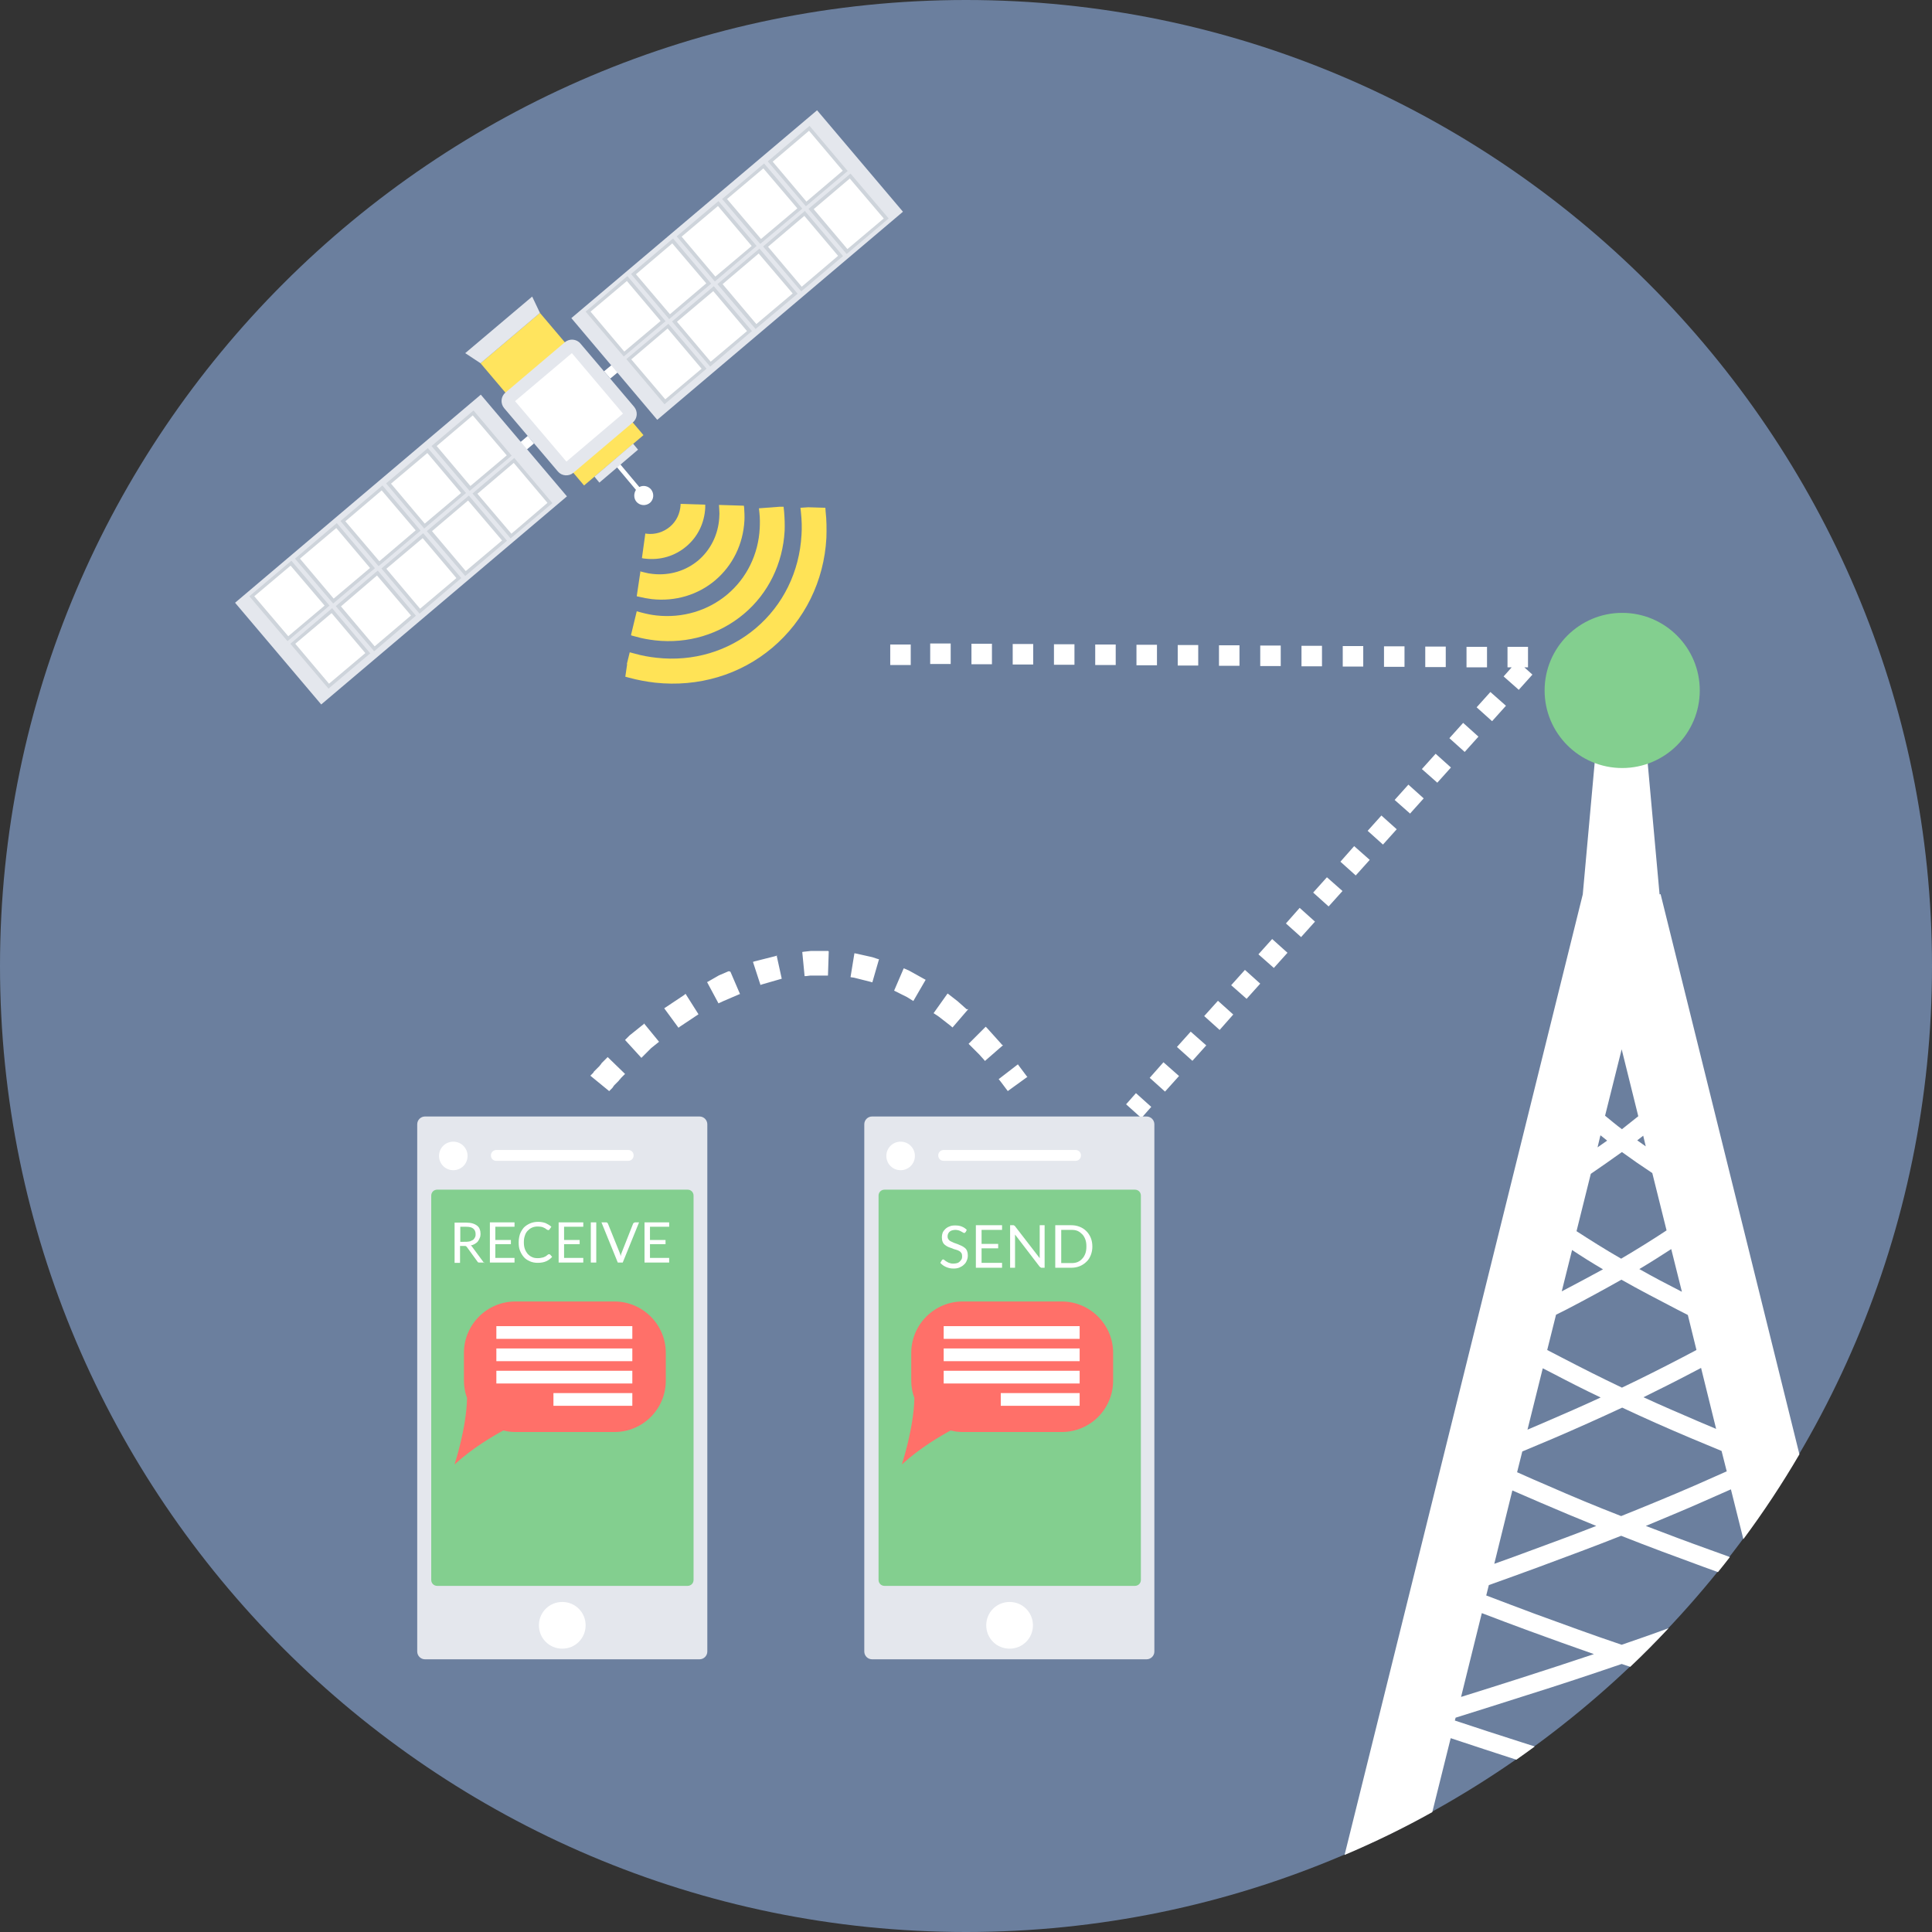 <?xml version="1.0" encoding="iso-8859-1"?>
<!-- Uploaded to: SVG Repo, www.svgrepo.com, Generator: SVG Repo Mixer Tools -->
<svg height="800px" width="800px" version="1.1" id="Layer_1" xmlns="http://www.w3.org/2000/svg" xmlns:xlink="http://www.w3.org/1999/xlink" 
	 viewBox="0 0 512 512" xml:space="preserve">
<rect x="0" y="0" width="512" height="512" fill="#333333" stroke="none"/>
<path style="fill:#6B7F9E;" d="M256,512c141.03,0,256-114.97,256-256S397.03,0,256,0S0,114.97,0,256S114.97,512,256,512z"/>
<g>
	<path style="fill:#FFFFFF;" d="M241.354,170.804v5.432h-5.432v-5.432H241.354z M302.483,296.294l2.613-2.957l-4.057-3.644
		l-2.613,2.957L302.483,296.294z M308.74,289.281l-4.057-3.644l3.644-4.126l4.126,3.644l-3.644,4.057L308.74,289.281z
		 M315.96,281.098l-4.057-3.644l3.644-4.057l4.126,3.644l-3.644,4.057H315.96z M323.18,272.915l-4.057-3.644l3.644-4.057
		l4.057,3.644l-3.644,4.126V272.915z M330.4,264.733l-4.126-3.644l3.644-4.057l4.057,3.644l-3.644,4.057H330.4z M337.62,256.55
		l-4.126-3.644l3.644-4.057l4.057,3.644l-3.644,4.057H337.62z M344.84,248.367l-4.057-3.644l3.644-4.126l4.057,3.644l-3.644,4.057
		V248.367z M352.06,240.185l-4.057-3.644l3.644-4.057l4.126,3.644l-3.644,4.057H352.06z M359.28,232.002l-4.057-3.644l3.644-4.126
		l4.126,3.644l-3.644,4.057L359.28,232.002z M366.5,223.82l-4.057-3.644l3.644-4.057l4.057,3.644L366.5,223.82z M373.72,215.637
		l-4.126-3.644l3.644-4.057l4.057,3.644l-3.644,4.057H373.72z M380.94,207.454l-4.126-3.644l3.644-4.057l4.057,3.644l-3.644,4.057
		H380.94z M388.16,199.272l-4.057-3.644l3.644-4.057l4.057,3.644L388.16,199.272z M395.38,191.089l-4.057-3.644l3.644-4.057
		l4.126,3.644l-3.644,4.057H395.38z M402.6,182.906l-4.126-3.644l2.132-2.407h-1.1v-5.432h5.432v5.432h-0.963l2.132,1.925
		l-3.644,4.057L402.6,182.906z M394.074,171.423v5.432h-5.432v-5.432H394.074z M383.14,171.354v5.432h-5.432v-5.432H383.14z
		 M372.207,171.286v5.432h-5.432v-5.432H372.207z M361.274,171.217v5.432h-5.432v-5.432H361.274z M350.341,171.148v5.432h-5.432
		v-5.432H350.341z M339.408,171.079v5.432h-5.432v-5.432H339.408z M328.475,171.01v5.432h-5.432v-5.432H328.475z M317.542,170.942
		v5.432h-5.432v-5.432H317.542z M306.609,170.873v5.432h-5.432v-5.432H306.609z M295.676,170.804v5.432h-5.432v-5.432H295.676z
		 M284.742,170.735v5.432h-5.432v-5.432H284.742z M273.809,170.667v5.432h-5.432v-5.432H273.809z M262.876,170.598v5.432h-5.432
		v-5.432H262.876z M251.943,170.529v5.432h-5.432v-5.432H251.943z"/>
	<path style="fill:#FFFFFF;" d="M440.075,236.953l36.788,148.457c-4.538,7.77-9.489,15.265-14.853,22.485l-3.301-13.202
		c-2.544,1.1-5.088,2.269-7.633,3.369c-4.813,2.132-9.833,4.194-14.921,6.326c5.57,2.132,11.208,4.263,16.984,6.326
		c1.788,0.619,3.576,1.306,5.295,1.925c-1.031,1.306-2.063,2.682-3.163,3.988l-3.782-1.375c-7.495-2.75-14.784-5.432-21.866-8.251
		c-6.945,2.75-14.165,5.432-21.591,8.183c-4.332,1.582-8.802,3.232-13.477,4.882l-0.688,2.75c4.194,1.582,8.458,3.232,12.927,4.882
		c7.564,2.75,15.196,5.57,22.966,8.183c4.194-1.444,8.389-2.888,12.446-4.401c-3.301,3.507-6.67,6.945-10.177,10.246l-2.269-0.756
		c-8.045,2.75-16.503,5.57-25.304,8.32c-6.189,1.994-12.377,3.919-18.703,5.914l-0.206,0.756c5.776,1.925,11.689,3.851,17.741,5.776
		l3.438,1.1c-1.582,1.169-3.232,2.338-4.882,3.507c-5.845-1.925-11.689-3.782-17.397-5.707l-4.882,19.597
		c-7.495,4.194-15.265,7.976-23.241,11.346l63.123-254.556l4.882-53.978h10.589l4.882,53.978L440.075,236.953z M457.609,389.948
		l-1.375-5.432c-2.75-1.169-5.501-2.269-8.251-3.438c-6.189-2.613-12.24-5.295-18.084-8.045c-5.914,2.75-12.033,5.501-18.291,8.183
		c-2.613,1.1-5.363,2.269-8.183,3.438l-1.375,5.501c2.75,1.238,5.57,2.475,8.32,3.644c6.12,2.682,12.515,5.363,19.253,7.976
		c6.67-2.682,13.202-5.363,19.528-8.114c2.819-1.238,5.638-2.475,8.389-3.713H457.609z M454.79,378.671l-3.988-16.159l-2.888,1.513
		c-4.057,2.132-8.183,4.194-12.377,6.257c4.607,2.132,9.42,4.194,14.371,6.326L454.79,378.671z M449.564,357.699l-2.269-9.214
		l-2.819-1.444c-5.157-2.682-10.177-5.295-14.784-7.908c-4.745,2.682-9.558,5.295-14.577,7.908l-2.75,1.375l-2.338,9.352
		l3.851,1.994c5.157,2.682,10.452,5.363,15.953,7.976c5.501-2.613,10.796-5.295,15.815-7.908c1.306-0.688,2.613-1.375,3.919-2.063
		V357.699z M445.714,342.296l-2.819-11.277c-2.75,1.788-5.57,3.576-8.458,5.295c3.644,2.063,7.426,4.057,11.208,5.982H445.714z
		 M441.657,326.068l-3.782-15.196c-2.819-1.857-5.501-3.713-8.045-5.57c-2.682,1.925-5.432,3.851-8.251,5.776l-3.782,15.196
		c3.713,2.407,7.633,4.882,11.827,7.289C433.818,331.088,437.806,328.612,441.657,326.068z M436.156,303.858l-0.688-2.888
		l-1.582,1.238l2.338,1.65H436.156z M434.162,295.813l-4.401-17.741l-4.401,17.603c1.444,1.169,2.888,2.407,4.47,3.576
		C431.274,298.082,432.718,296.982,434.162,295.813z M424.122,300.901l-0.756,3.163c0.825-0.619,1.719-1.169,2.544-1.788
		l-1.719-1.375H424.122z M416.627,331.225l-2.75,11.002c3.782-1.994,7.426-3.919,10.933-5.845c-2.819-1.65-5.57-3.369-8.251-5.157
		H416.627z M408.857,362.581l-4.057,16.297l4.813-2.063c4.951-2.132,9.833-4.263,14.578-6.464
		c-4.332-2.063-8.526-4.194-12.583-6.326l-2.819-1.444H408.857z M400.812,394.899l-4.813,19.528
		c3.438-1.238,6.945-2.475,10.383-3.782c5.638-2.063,11.208-4.126,16.64-6.257c-4.951-1.994-9.833-4.057-14.646-6.12
		c-2.544-1.1-5.088-2.2-7.633-3.301L400.812,394.899z M392.698,427.492l-5.501,22.21c5.363-1.65,10.658-3.369,15.884-5.02
		c6.464-2.063,12.927-4.194,19.322-6.326c-5.914-2.063-11.621-4.126-17.259-6.189C401.019,430.655,396.824,429.073,392.698,427.492z
		"/>
</g>
<path style="fill:#83CF8F;" d="M429.898,162.415c11.346,0,20.56,9.214,20.56,20.56s-9.214,20.56-20.56,20.56
	s-20.56-9.214-20.56-20.56S418.553,162.415,429.898,162.415z"/>
<path style="fill:#E4E7ED;" d="M231.177,295.882h36.306h36.375c1.169,0,2.063,0.963,2.063,2.063v139.724
	c0,1.169-0.963,2.063-2.063,2.063h-72.75c-1.169,0-2.063-0.963-2.063-2.063V297.945c0-1.169,0.963-2.063,2.063-2.063H231.177z"/>
<path style="fill:#83CF8F;" d="M234.409,315.273h66.355c0.894,0,1.582,0.688,1.582,1.582V418.69c0,0.894-0.688,1.582-1.582,1.582
	h-66.355c-0.894,0-1.582-0.688-1.582-1.582V316.854C232.827,315.96,233.515,315.273,234.409,315.273z"/>
<g>
	<path style="fill:#FFFFFF;" d="M250.086,304.752h34.931c0.825,0,1.444,0.619,1.444,1.444l0,0c0,0.825-0.619,1.444-1.444,1.444
		h-34.931c-0.825,0-1.444-0.619-1.444-1.444l0,0C248.642,305.371,249.33,304.752,250.086,304.752z"/>
	<path style="fill:#FFFFFF;" d="M267.552,424.535c3.438,0,6.189,2.75,6.189,6.189s-2.75,6.189-6.189,6.189s-6.189-2.75-6.189-6.189
		S264.114,424.535,267.552,424.535z"/>
	<path style="fill:#FFFFFF;" d="M238.672,302.552c2.132,0,3.782,1.719,3.782,3.782c0,2.132-1.719,3.782-3.782,3.782
		c-2.132,0-3.782-1.719-3.782-3.782C234.89,304.202,236.609,302.552,238.672,302.552z"/>
</g>
<path style="fill:#FF7069;" d="M239.016,388.023c0,0,3.163-9.558,3.301-17.534c-0.55-1.444-0.825-3.026-0.825-4.607v-7.358
	c0-7.495,6.12-13.615,13.615-13.615h26.267c7.495,0,13.615,6.12,13.615,13.615v7.358c0,7.495-6.051,13.615-13.615,13.615h-26.267
	c-1.1,0-2.132-0.138-3.163-0.413c-2.682,1.444-8.114,4.607-12.858,8.939H239.016z"/>
<g>
	<polygon style="fill:#FFFFFF;" points="250.086,354.811 286.118,354.811 286.118,351.441 250.086,351.441 	"/>
	<polygon style="fill:#FFFFFF;" points="250.086,360.724 286.118,360.724 286.118,357.355 250.086,357.355 	"/>
	<polygon style="fill:#FFFFFF;" points="250.086,366.638 286.118,366.638 286.118,363.268 250.086,363.268 	"/>
	<polygon style="fill:#FFFFFF;" points="265.214,372.551 286.118,372.551 286.118,369.182 265.214,369.182 	"/>
</g>
<path style="fill:#E4E7ED;" d="M112.632,295.882h72.75c1.169,0,2.063,0.963,2.063,2.063v139.724c0,1.169-0.963,2.063-2.063,2.063
	h-72.75c-1.169,0-2.063-0.963-2.063-2.063V297.945C110.569,296.776,111.532,295.882,112.632,295.882z"/>
<path style="fill:#83CF8F;" d="M115.864,315.273h66.355c0.894,0,1.582,0.688,1.582,1.582V418.69c0,0.894-0.688,1.582-1.582,1.582
	h-66.355c-0.894,0-1.582-0.688-1.582-1.582V316.854C114.282,315.96,114.97,315.273,115.864,315.273z"/>
<g>
	<path style="fill:#FFFFFF;" d="M131.541,304.752h34.931c0.825,0,1.444,0.619,1.444,1.444l0,0c0,0.825-0.619,1.444-1.444,1.444
		h-34.931c-0.825,0-1.444-0.619-1.444-1.444l0,0C130.097,305.371,130.785,304.752,131.541,304.752z"/>
	<path style="fill:#FFFFFF;" d="M149.007,424.535c3.438,0,6.189,2.75,6.189,6.189s-2.75,6.189-6.189,6.189
		c-3.438,0-6.189-2.75-6.189-6.189S145.569,424.535,149.007,424.535z"/>
	<path style="fill:#FFFFFF;" d="M120.127,302.552c2.132,0,3.782,1.719,3.782,3.782c0,2.132-1.719,3.782-3.782,3.782
		c-2.132,0-3.782-1.719-3.782-3.782C116.345,304.202,118.064,302.552,120.127,302.552z"/>
</g>
<path style="fill:#FF7069;" d="M120.471,388.023c0,0,3.163-9.558,3.301-17.534c-0.55-1.444-0.825-3.026-0.825-4.607v-7.358
	c0-7.495,6.12-13.615,13.615-13.615h26.267c7.495,0,13.615,6.12,13.615,13.615v7.358c0,7.495-6.051,13.615-13.615,13.615h-26.267
	c-1.1,0-2.132-0.138-3.163-0.413c-2.682,1.444-8.114,4.607-12.858,8.939H120.471z"/>
<g>
	<polygon style="fill:#FFFFFF;" points="131.541,354.811 167.572,354.811 167.572,351.441 131.541,351.441 	"/>
	<polygon style="fill:#FFFFFF;" points="131.541,360.724 167.572,360.724 167.572,357.355 131.541,357.355 	"/>
	<polygon style="fill:#FFFFFF;" points="131.541,366.638 167.572,366.638 167.572,363.268 131.541,363.268 	"/>
	<polygon style="fill:#FFFFFF;" points="146.669,372.551 167.572,372.551 167.572,369.182 146.669,369.182 	"/>
	<g>
		<path style="fill:#FFFFFF;" d="M160.971,280.204l-0.069,0.069l-0.206,0.206l-0.206,0.206l-0.206,0.206l-0.206,0.206l-0.206,0.206
			l-0.206,0.206l-0.206,0.206l-0.138,0.206l-0.138,0.206l-0.138,0.138l-0.138,0.206l-0.138,0.138l-0.138,0.138l-0.138,0.138
			l-0.138,0.138l-0.138,0.138l-0.138,0.138l-0.138,0.138l-0.138,0.138l-0.138,0.138l-0.138,0.138l-0.138,0.138l-0.069,0.138
			l-0.069,0.138l-0.069,0.069l-0.069,0.069l-0.069,0.069l-0.069,0.069l-0.069,0.069l-0.069,0.069l-0.069,0.069l-0.069,0.069
			l-0.069,0.069l0,0l-0.069,0.069l-0.069,0.069l0,0l0,0v0.069l-0.069,0.069l0.069-0.069l4.951,4.057l0.069-0.069l-0.069,0.069l0,0
			l0.069-0.069l0.069-0.069l0,0l0,0l0.069-0.069l0.069-0.069l0.069-0.069l0.069-0.069l0.069-0.069l0.069-0.069l0.069-0.069
			l0.069-0.069l0.069-0.069l0.069-0.069l0.069-0.069l0.069-0.138l0.069-0.069l0.069-0.138l0.138-0.138l0.069-0.138l0.138-0.138
			l0.138-0.138l0.138-0.138l0.138-0.138l0.138-0.138l0.138-0.138l0.138-0.138l0.138-0.138l0.138-0.138l0.138-0.206l0.138-0.138
			l0.138-0.138l0.138-0.206l0.206-0.206l0.206-0.206l0.206-0.206l0.206-0.206l0.206-0.206l0.069-0.069l-4.607-4.47L160.971,280.204z
			 M272.159,285.293l-0.619-0.825l-0.619-0.825l-0.619-0.825l-0.55-0.756l-5.088,3.919l0.55,0.688l0.619,0.825l0.619,0.825
			l0.619,0.825l5.226-3.782L272.159,285.293z M265.558,276.904l-0.275-0.344l-0.619-0.688l-0.619-0.688l-0.619-0.688l-0.619-0.688
			l-0.619-0.688l-0.619-0.688l-0.344-0.344l-4.538,4.538l0.344,0.344l0.619,0.619l0.619,0.619l0.619,0.619l0.619,0.619l0.619,0.688
			l0.619,0.688l0.275,0.344l4.813-4.194L265.558,276.904z M256.206,267.483l-0.55-0.481l-0.619-0.55l-0.619-0.55l-0.619-0.55
			l-0.619-0.481l-0.619-0.481l-0.619-0.481l-0.619-0.481l-0.206-0.138l-3.713,5.226l0.138,0.069l0.619,0.413l0.619,0.413
			l0.619,0.481l0.619,0.481l0.619,0.481l0.619,0.481l0.619,0.481l0.55,0.481l4.194-4.882L256.206,267.483z M245.342,259.644h-0.069
			l-0.619-0.344l-0.619-0.344l-0.619-0.344l-0.619-0.344l-0.619-0.344l-0.619-0.344l-0.619-0.344l-0.619-0.275l-0.619-0.275
			l-0.206-0.069l-2.544,5.914l0.138,0.069l0.55,0.275l0.55,0.275l0.55,0.275l0.55,0.275l0.55,0.275l0.55,0.275l0.55,0.344
			l0.55,0.344l0.55,0.344l0,0l3.232-5.57L245.342,259.644z M232.896,254.212l-0.481-0.138l-0.619-0.206l-0.619-0.206l-0.619-0.138
			l-0.619-0.138l-0.619-0.138l-0.619-0.138l-0.619-0.138l-0.619-0.138l-0.619-0.138l-0.413-0.069l-1.031,6.326l0.344,0.069
			l0.55,0.069l0.55,0.138l0.55,0.138l0.55,0.138l0.55,0.138l0.55,0.138l0.55,0.138l0.55,0.138l0.55,0.138l0.481,0.138l1.788-6.189
			L232.896,254.212z M219.488,252.012h-0.275h-0.619h-0.619h-0.619h-0.619h-0.619h-0.619h-0.619l-0.619,0.069l-0.619,0.069
			l-0.619,0.069l-0.413,0.069l0.619,6.395h0.344l0.55-0.069l0.55-0.069h0.55h0.55h0.55h0.55h0.55h0.55h0.55h0.55h0.344l0.206-6.395
			L219.488,252.012z M205.941,253.25l-0.481,0.138l-0.55,0.138l-0.55,0.138l-0.55,0.138l-0.55,0.138l-0.55,0.138l-0.55,0.138
			l-0.55,0.138l-0.55,0.138l-0.55,0.138l-0.55,0.138l-0.413,0.138l1.994,6.12l0.344-0.138l0.481-0.138l0.481-0.138l0.481-0.138
			l0.481-0.138l0.481-0.138l0.481-0.138l0.481-0.138l0.481-0.138l0.481-0.138l0.481-0.138l0.481-0.138l-1.375-6.257L205.941,253.25z
			 M193.152,257.375l-0.206,0.069l-0.481,0.206l-0.481,0.206l-0.481,0.206l-0.481,0.206l-0.481,0.206l-0.481,0.275l-0.481,0.275
			l-0.481,0.275l-0.481,0.275l-0.481,0.275l-0.481,0.275l-0.275,0.138l3.026,5.638l0.275-0.138l0.481-0.206l0.413-0.206l0.481-0.206
			l0.481-0.206l0.481-0.206l0.481-0.206l0.481-0.206l0.481-0.206l0.481-0.206l0.481-0.206l0.481-0.206l0.206-0.069l-2.544-5.914
			L193.152,257.375z M181.393,263.633l-0.413,0.275l-0.413,0.275l-0.413,0.275l-0.413,0.275l-0.413,0.275l-0.413,0.275l-0.413,0.275
			l-0.413,0.275l-0.413,0.275l-0.413,0.275l-0.413,0.275l-0.413,0.275l-0.413,0.275l0,0l3.782,5.157l0,0l0.344-0.275l0.413-0.275
			l0.413-0.275l0.413-0.275l0.413-0.275l0.413-0.275l0.413-0.275l0.413-0.275l0.413-0.275l0.413-0.275l0.413-0.275l0.413-0.275
			l0.413-0.275l-3.438-5.432L181.393,263.633z M170.667,271.334L170.667,271.334l-0.344,0.275l-0.344,0.275l-0.344,0.275
			l-0.344,0.275l-0.344,0.275l-0.344,0.275l-0.344,0.275l-0.344,0.275l-0.344,0.275l-0.344,0.275l-0.344,0.275l-0.275,0.275
			l-0.275,0.275l-0.275,0.275l-0.275,0.275l-0.138,0.138l4.332,4.745l0.138-0.138l0.275-0.275l0.275-0.275l0.275-0.275l0.275-0.275
			l0.275-0.275l0.275-0.275l0.275-0.275l0.275-0.275l0.275-0.275l0.344-0.275l0.344-0.275l0.344-0.275l0.344-0.275l0.344-0.275
			l0.344-0.275l0,0l-4.057-4.951L170.667,271.334z"/>
		<path style="fill:#FFFFFF;" d="M255.862,326.481c-0.069,0.069-0.069,0.138-0.138,0.206c-0.069,0.069-0.138,0.069-0.206,0.069
			c-0.069,0-0.206-0.069-0.344-0.138c-0.138-0.069-0.275-0.206-0.481-0.275c-0.206-0.138-0.413-0.206-0.619-0.275
			c-0.275-0.069-0.55-0.138-0.894-0.138s-0.619,0.069-0.894,0.138c-0.275,0.069-0.481,0.206-0.619,0.344
			c-0.206,0.138-0.275,0.344-0.413,0.55c-0.069,0.206-0.138,0.413-0.138,0.688c0,0.344,0.069,0.55,0.206,0.756
			c0.138,0.206,0.344,0.413,0.619,0.55c0.275,0.138,0.55,0.275,0.894,0.413c0.344,0.138,0.619,0.206,0.963,0.344
			c0.344,0.138,0.688,0.275,0.963,0.413c0.344,0.138,0.619,0.344,0.894,0.55c0.275,0.206,0.481,0.481,0.619,0.825
			c0.138,0.344,0.206,0.688,0.206,1.169c0,0.481-0.069,0.963-0.275,1.375c-0.138,0.413-0.413,0.825-0.756,1.1
			c-0.344,0.344-0.688,0.55-1.169,0.756c-0.481,0.206-1.031,0.275-1.582,0.275c-0.756,0-1.375-0.138-1.994-0.413
			c-0.619-0.275-1.1-0.619-1.513-1.1l0.413-0.688c0.069-0.069,0.069-0.138,0.138-0.138c0.069-0.069,0.138-0.069,0.206-0.069
			c0.069,0,0.138,0,0.206,0.069c0.069,0.069,0.206,0.138,0.275,0.206c0.138,0.069,0.206,0.206,0.413,0.275
			c0.138,0.069,0.275,0.206,0.481,0.275c0.206,0.069,0.413,0.138,0.619,0.206s0.481,0.069,0.756,0.069
			c0.344,0,0.688-0.069,0.963-0.138c0.275-0.069,0.55-0.275,0.688-0.413c0.206-0.206,0.344-0.413,0.481-0.619
			c0.138-0.275,0.138-0.55,0.138-0.825c0-0.344-0.069-0.619-0.206-0.825c-0.138-0.206-0.344-0.413-0.619-0.55
			c-0.275-0.138-0.55-0.275-0.894-0.344s-0.688-0.206-0.963-0.344c-0.344-0.138-0.688-0.206-0.963-0.344
			c-0.344-0.138-0.619-0.344-0.894-0.55c-0.275-0.206-0.481-0.481-0.619-0.825c-0.138-0.344-0.206-0.756-0.206-1.238
			c0-0.413,0.069-0.756,0.206-1.169c0.138-0.344,0.413-0.688,0.688-0.963c0.275-0.275,0.688-0.55,1.1-0.688
			c0.413-0.206,0.894-0.275,1.513-0.275c0.619,0,1.238,0.069,1.719,0.275c0.55,0.206,0.963,0.481,1.375,0.894l-0.344,0.688V326.481z
			 M265.558,334.732v1.238h-6.945v-11.277h6.945v1.238h-5.432v3.713h4.401v1.169h-4.401v3.851h5.432V334.732z M276.835,324.693
			v11.277h-0.756c-0.138,0-0.206,0-0.275-0.069s-0.138-0.138-0.275-0.206l-6.532-8.526c0,0.138,0,0.275,0,0.413
			c0,0.138,0,0.275,0,0.344v8.045h-1.306v-11.277h0.756c0.069,0,0.138,0,0.138,0c0.069,0,0.069,0,0.138,0.069
			c0.069,0,0.069,0.069,0.138,0.069c0.069,0,0.069,0.069,0.138,0.138l6.532,8.458c0-0.138,0-0.275,0-0.413c0-0.138,0-0.275,0-0.344
			v-7.976H276.835z M289.487,330.331c0,0.825-0.138,1.582-0.413,2.269s-0.619,1.306-1.169,1.788c-0.481,0.481-1.1,0.894-1.788,1.169
			s-1.444,0.413-2.269,0.413h-4.194v-11.277h4.194c0.825,0,1.582,0.138,2.269,0.413s1.238,0.619,1.788,1.169
			c0.481,0.481,0.894,1.1,1.169,1.788s0.413,1.444,0.413,2.338V330.331z M287.905,330.331c0-0.688-0.069-1.306-0.275-1.857
			c-0.206-0.55-0.481-1.031-0.825-1.375s-0.756-0.688-1.238-0.894c-0.481-0.206-1.031-0.275-1.65-0.275h-2.682v8.802h2.682
			c0.619,0,1.169-0.069,1.65-0.275c0.481-0.206,0.894-0.481,1.238-0.894c0.344-0.344,0.619-0.825,0.825-1.375
			C287.837,331.638,287.905,331.019,287.905,330.331z"/>
		<path style="fill:#FFFFFF;" d="M123.496,329.094c0.413,0,0.756-0.069,1.1-0.138c0.344-0.138,0.55-0.275,0.825-0.413
			c0.206-0.206,0.344-0.413,0.481-0.688c0.138-0.275,0.138-0.55,0.138-0.825c0-0.619-0.206-1.1-0.619-1.444
			c-0.413-0.344-1.031-0.481-1.857-0.481h-1.582v3.988H123.496z M128.378,334.595h-1.306c-0.275,0-0.481-0.069-0.55-0.275
			l-2.75-3.782c-0.069-0.138-0.206-0.206-0.275-0.275c-0.069-0.069-0.275-0.069-0.481-0.069h-1.1v4.47h-1.444v-10.658h3.026
			c0.688,0,1.238,0.069,1.719,0.206c0.481,0.138,0.894,0.344,1.238,0.619c0.344,0.275,0.55,0.55,0.688,0.963
			c0.138,0.344,0.206,0.756,0.206,1.238c0,0.344-0.069,0.756-0.206,1.031c-0.138,0.344-0.275,0.619-0.481,0.894
			c-0.206,0.275-0.481,0.481-0.825,0.688c-0.344,0.206-0.688,0.344-1.1,0.413c0.206,0.069,0.344,0.275,0.481,0.481l3.094,4.194
			L128.378,334.595z M136.355,333.426v1.169h-6.532v-10.658h6.532v1.169h-5.088v3.507h4.126v1.1h-4.126v3.644h5.088V333.426z
			 M145.569,332.394c0.069,0,0.138,0,0.206,0.069l0.55,0.619c-0.413,0.481-0.963,0.894-1.582,1.169
			c-0.619,0.275-1.375,0.413-2.269,0.413c-0.756,0-1.444-0.138-2.063-0.413c-0.619-0.275-1.169-0.619-1.582-1.1
			c-0.413-0.481-0.756-1.031-1.031-1.719c-0.275-0.688-0.344-1.375-0.344-2.2s0.138-1.513,0.344-2.2
			c0.275-0.688,0.619-1.238,1.031-1.719c0.481-0.481,1.031-0.825,1.65-1.1c0.619-0.275,1.375-0.413,2.132-0.413
			s1.444,0.138,1.994,0.344c0.55,0.275,1.1,0.55,1.513,0.963l-0.481,0.688c0,0.069-0.069,0.069-0.138,0.138
			c-0.069,0-0.138,0.069-0.206,0.069s-0.206-0.069-0.344-0.138s-0.275-0.206-0.481-0.344s-0.481-0.206-0.756-0.344
			c-0.344-0.069-0.688-0.138-1.169-0.138c-0.55,0-1.031,0.069-1.513,0.275c-0.481,0.206-0.825,0.481-1.169,0.825
			s-0.619,0.825-0.756,1.306c-0.206,0.55-0.275,1.1-0.275,1.788s0.069,1.238,0.275,1.788c0.206,0.55,0.481,0.963,0.756,1.306
			c0.344,0.344,0.688,0.619,1.169,0.825c0.413,0.206,0.894,0.275,1.444,0.275c0.344,0,0.619,0,0.825-0.069
			c0.275-0.069,0.481-0.069,0.688-0.138s0.413-0.206,0.619-0.275c0.206-0.138,0.344-0.275,0.55-0.413
			c0.069-0.069,0.138-0.138,0.275-0.138H145.569z M154.576,333.426v1.169h-6.532v-10.658h6.532v1.169h-5.088v3.507h4.126v1.1h-4.126
			v3.644h5.088V333.426z M158.015,334.595h-1.444v-10.658h1.444V334.595z M169.36,323.937l-4.332,10.658h-1.306l-4.332-10.658h1.169
			c0.138,0,0.206,0,0.344,0.069c0.069,0.069,0.138,0.138,0.206,0.275l3.026,7.495c0.069,0.138,0.138,0.344,0.206,0.55
			c0.069,0.206,0.138,0.413,0.138,0.619c0.069-0.206,0.069-0.413,0.138-0.619c0.069-0.206,0.138-0.344,0.206-0.55l2.957-7.495
			c0-0.069,0.069-0.138,0.206-0.206c0.069-0.069,0.206-0.138,0.344-0.138h1.169H169.36z M177.337,333.426v1.169h-6.532v-10.658
			h6.532v1.169h-5.088v3.507h4.126v1.1h-4.126v3.644h5.088V333.426z"/>
	</g>
</g>
<polygon style="fill:#FFE45E;" points="170.529,115.313 154.783,128.653 127.347,96.266 143.093,82.927 "/>
<path style="fill:#E4E7ED;" d="M167.71,111.944l-15.746,13.34c-1.238,1.031-3.094,0.894-4.126-0.344l-14.234-16.778
	c-1.031-1.238-0.894-3.094,0.344-4.126l15.746-13.34c1.238-1.031,3.094-0.894,4.126,0.344l14.234,16.778
	C169.085,109.056,168.948,110.913,167.71,111.944z"/>
<polygon style="fill:#FFFFFF;" points="165.097,109.606 151.551,93.585 136.492,106.306 150.107,122.327 "/>
<polygon style="fill:#E4E7ED;" points="167.779,117.583 157.533,126.315 158.84,127.897 169.085,119.164 "/>
<g>
	<path style="fill:#FFFFFF;" d="M172.248,133.26c-1.1,0.894-2.682,0.756-3.576-0.275c-0.756-0.894-0.756-2.2-0.138-3.163
		l-5.02-5.982l0.894-0.756l5.02,5.982c1.031-0.55,2.338-0.275,3.094,0.619C173.417,130.785,173.28,132.366,172.248,133.26z"/>
	<polygon style="fill:#FFFFFF;" points="141.512,117.514 137.936,120.539 136.286,118.545 139.861,115.52 	"/>
</g>
<g>
	<polygon style="fill:#E4E7ED;" points="150.244,131.541 85.127,186.688 62.298,159.734 127.416,104.587 	"/>
	<polygon style="fill:#E4E7ED;" points="143.093,82.927 127.347,96.266 123.29,93.585 141.03,78.595 	"/>
</g>
<polygon style="fill:#FFFFFF;" points="161.728,100.323 165.372,97.298 163.722,95.373 160.077,98.398 "/>
<polygon style="fill:#E4E7ED;" points="174.174,111.257 239.291,56.11 216.531,29.224 151.413,84.302 "/>
<g>
	<path style="fill:#FFE356;" d="M166.128,175.961l0.756-3.094l1.306,0.344c1.925,0.55,3.851,0.894,5.776,1.1
		c9.695,1.1,19.116-1.719,26.336-7.839s11.552-14.921,12.102-24.685c0.138-1.925,0.069-3.919-0.138-5.914l-0.138-1.306l2.063-0.138
		l4.538,0.138l0.069,0.963c0.275,2.338,0.275,4.676,0.206,7.014c-0.619,11.483-5.776,21.866-14.302,29.086
		s-19.666,10.521-31.08,9.283c-2.338-0.275-4.607-0.688-6.876-1.306l-1.031-0.275l0.481-3.301L166.128,175.961z"/>
	<path style="fill:#FFE356;" d="M167.229,168.26l1.513-6.257l1.306,0.344c1.306,0.344,2.613,0.619,3.919,0.756
		c6.876,0.756,13.615-1.238,18.772-5.57c5.157-4.332,8.251-10.658,8.595-17.534c0.069-1.306,0.069-2.682-0.069-3.988l-0.138-1.306
		l5.501-0.413h1.031l0.138,1.306c0.138,1.719,0.206,3.438,0.138,5.088c-0.481,8.664-4.332,16.572-10.796,22.004
		c-6.464,5.432-14.853,7.976-23.517,7.014c-1.719-0.206-3.369-0.481-5.02-0.963l-1.306-0.344v-0.069L167.229,168.26z"/>
	<path style="fill:#FFE356;" d="M169.635,151.413l1.1,0.275c0.756,0.206,1.513,0.344,2.269,0.413
		c4.47,0.481,8.733-0.825,12.033-3.576c3.301-2.819,5.295-6.876,5.57-11.277c0.069-0.756,0.069-1.513,0-2.338l-0.069-1.1
		l6.601,0.206l0.069,0.55c0.069,1.169,0.138,2.269,0.069,3.438c-0.344,6.189-3.094,11.827-7.701,15.746
		c-4.607,3.919-10.658,5.707-16.847,5.02c-1.1-0.138-2.269-0.344-3.369-0.619l-0.619-0.138l0.963-6.464L169.635,151.413z"/>
	<path style="fill:#FFE356;" d="M171.079,141.374l0.275,0.069c2.269,0.275,4.47-0.413,6.189-1.857
		c1.719-1.444,2.682-3.507,2.819-5.776v-0.275l6.532,0.206c0,0.275,0,0.55,0,0.825c-0.206,4.057-1.994,7.701-5.02,10.245
		c-3.026,2.544-6.876,3.713-10.933,3.232c-0.275,0-0.55-0.069-0.825-0.138l0.894-6.464L171.079,141.374z"/>
</g>
<polygon style="fill:#CED4DB;" points="146.394,133.329 135.323,142.681 125.215,130.785 136.286,121.364 "/>
<polygon style="fill:#FFFFFF;" points="145.087,133.26 135.529,141.443 126.522,130.854 136.148,122.671 "/>
<polygon style="fill:#CED4DB;" points="134.36,143.299 123.29,152.651 113.113,140.755 124.252,131.335 "/>
<polygon style="fill:#FFFFFF;" points="133.054,143.231 123.427,151.345 114.488,140.755 124.046,132.641 "/>
<polygon style="fill:#CED4DB;" points="122.258,153.201 111.188,162.622 101.08,150.657 112.15,141.305 "/>
<polygon style="fill:#FFFFFF;" points="120.952,153.201 111.325,161.315 102.386,150.726 112.013,142.612 "/>
<polygon style="fill:#CED4DB;" points="110.225,163.172 99.154,172.592 88.978,160.627 100.117,151.207 "/>
<polygon style="fill:#FFFFFF;" points="108.919,163.103 99.292,171.286 90.353,160.696 99.911,152.514 "/>
<polygon style="fill:#CED4DB;" points="98.123,173.142 87.052,182.494 76.944,170.598 88.015,161.178 "/>
<polygon style="fill:#FFFFFF;" points="96.817,173.073 87.19,181.187 78.251,170.598 87.878,162.484 "/>
<polygon style="fill:#CED4DB;" points="135.598,120.746 124.459,130.097 114.351,118.201 125.49,108.781 "/>
<polygon style="fill:#FFFFFF;" points="134.292,120.677 124.665,128.791 115.726,118.201 125.284,110.088 "/>
<polygon style="fill:#CED4DB;" points="123.496,130.647 112.425,140.068 102.317,128.103 113.388,118.752 "/>
<polygon style="fill:#FFFFFF;" points="122.19,130.647 112.563,138.761 103.624,128.172 113.251,120.058 "/>
<polygon style="fill:#CED4DB;" points="111.463,140.618 100.323,150.038 90.215,138.074 101.355,128.653 "/>
<polygon style="fill:#FFFFFF;" points="110.156,140.549 100.53,148.732 91.522,138.142 101.149,129.96 "/>
<polygon style="fill:#CED4DB;" points="99.361,150.588 88.29,159.94 78.182,148.044 89.253,138.624 "/>
<polygon style="fill:#FFFFFF;" points="98.054,150.519 88.428,158.633 79.489,148.044 89.115,139.93 "/>
<polygon style="fill:#CED4DB;" points="87.327,160.49 76.188,169.91 66.08,158.015 77.219,148.594 "/>
<polygon style="fill:#FFFFFF;" points="86.021,160.49 76.394,168.604 67.387,158.015 77.013,149.901 "/>
<polygon style="fill:#CED4DB;" points="235.509,57.897 224.37,67.318 214.262,55.353 225.401,46.002 "/>
<polygon style="fill:#FFFFFF;" points="234.203,57.897 224.576,66.011 215.637,55.422 225.195,47.308 "/>
<polygon style="fill:#CED4DB;" points="223.407,67.868 212.336,77.219 202.228,65.324 213.299,55.903 "/>
<polygon style="fill:#FFFFFF;" points="222.1,67.799 212.474,75.982 203.535,65.392 213.161,57.21 "/>
<polygon style="fill:#CED4DB;" points="211.374,77.838 200.234,87.19 190.126,75.294 201.266,65.874 "/>
<polygon style="fill:#FFFFFF;" points="210.067,77.77 200.441,85.883 191.501,75.294 201.059,67.18 "/>
<polygon style="fill:#CED4DB;" points="199.272,87.74 188.201,97.16 178.093,85.196 189.164,75.844 "/>
<polygon style="fill:#FFFFFF;" points="197.965,87.74 188.338,95.854 179.399,85.265 189.026,77.151 "/>
<polygon style="fill:#CED4DB;" points="187.238,97.71 176.099,107.131 165.991,95.166 177.13,85.815 "/>
<polygon style="fill:#FFFFFF;" points="185.932,97.71 176.305,105.824 167.297,95.235 176.924,87.052 "/>
<polygon style="fill:#CED4DB;" points="224.645,45.314 213.574,54.666 203.466,42.77 214.537,33.349 "/>
<polygon style="fill:#FFFFFF;" points="223.338,45.245 213.712,53.428 204.772,42.839 214.399,34.656 "/>
<polygon style="fill:#CED4DB;" points="212.611,55.284 201.472,64.636 191.364,52.74 202.503,43.32 "/>
<polygon style="fill:#FFFFFF;" points="211.305,55.216 201.678,63.33 192.67,52.74 202.297,44.626 "/>
<polygon style="fill:#CED4DB;" points="200.509,65.186 189.439,74.606 179.331,62.642 190.401,53.29 "/>
<polygon style="fill:#FFFFFF;" points="199.203,65.186 189.576,73.3 180.637,62.711 190.264,54.597 "/>
<polygon style="fill:#CED4DB;" points="188.476,75.157 177.337,84.577 167.229,72.612 178.368,63.192 "/>
<polygon style="fill:#FFFFFF;" points="187.169,75.088 177.543,83.27 168.535,72.681 178.162,64.499 "/>
<polygon style="fill:#CED4DB;" points="176.374,85.127 165.303,94.479 155.195,82.583 166.266,73.163 "/>
<polygon style="fill:#FFFFFF;" points="175.067,85.058 165.441,93.172 156.502,82.583 166.128,74.469 "/>
</svg>